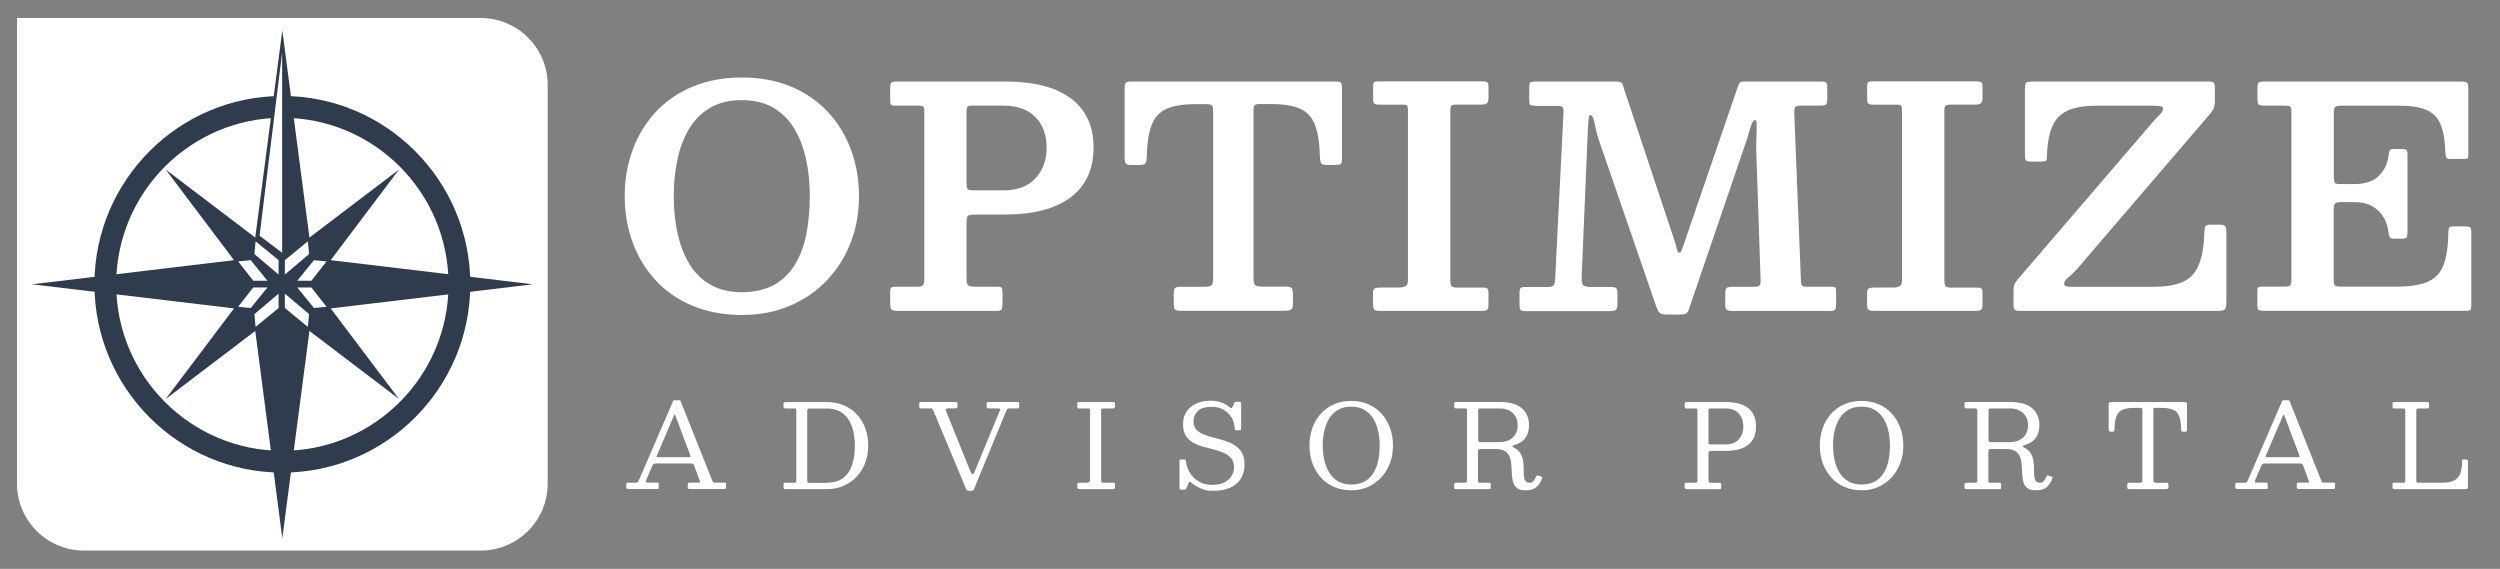 <?xml version="1.0" encoding="UTF-8"?>
<svg id="Layer_1" xmlns="http://www.w3.org/2000/svg" version="1.1" viewBox="0 0 4425.9 1007.1">
  <rect x="0" y="0" width="4425.9" height="1007.1" fill="#808080" stroke="none"/>
  <!-- Generator: Adobe Illustrator 29.3.1, SVG Export Plug-In . SVG Version: 2.1.0 Build 151)  -->
  <defs>
    <style>
      .st0 {
        fill: #2f3c4e;
      }

      .st1 {
        fill: #fff;
      }
    </style>
  </defs>
  <path class="st1" d="M30.1,31.9h820.9c65.5,0,118.6,53.1,118.6,118.6v705.6c0,65.5-53.1,118.6-118.6,118.6H148.7c-65.5,0-118.6-53.1-118.6-118.6V31.9h0Z"/>
  <g>
    <path class="st0" d="M499.9,836.7c-183.5,0-332.7-149.6-332.7-333.4S316.4,169.9,499.9,169.9s332.7,149.6,332.7,333.4-149.3,333.4-332.7,333.4h0ZM499.9,208.5c-162.2,0-294.2,132.2-294.2,294.8s132,294.8,294.2,294.8,294.2-132.2,294.2-294.8-132-294.8-294.2-294.8h0Z"/>
    <g>
      <polygon class="st0" points="943.3 503.3 585.4 460.6 706.3 300.2 547.8 420.6 499.8 53.8 451.9 420.6 293.4 300.2 414.3 460.6 56.4 503.3 414.3 546 293.4 706.3 451.9 585.9 499.8 952.8 547.8 585.9 706.3 706.3 585.4 546 943.3 503.3"/>
      <g>
        <g>
          <polygon class="st1" points="421.6 462.8 448.4 497 473.5 497 443.9 460.6 421.6 462.8"/>
          <polygon class="st1" points="450.4 449.8 493.2 486 493.2 460.6 452.5 427.2 450.4 449.8"/>
          <polygon class="st1" points="545 427.2 504.3 460.6 504.3 486 547.2 449.8 545 427.2"/>
          <polygon class="st1" points="555.8 460.6 526.2 497 551.3 497 578.1 462.8 555.8 460.6"/>
        </g>
        <g>
          <polygon class="st1" points="448.4 508.9 421.6 543.1 443.9 545.3 473.5 508.9 448.4 508.9"/>
          <polygon class="st1" points="452.5 578.7 493.2 545.3 493.2 519.9 450.4 556.1 452.5 578.7"/>
          <polygon class="st1" points="504.3 545.3 545 578.7 547.2 556.1 504.3 519.9 504.3 545.3"/>
          <polygon class="st1" points="551.3 508.9 526.2 508.9 555.8 545.3 578.1 543.1 551.3 508.9"/>
        </g>
      </g>
      <polygon class="st1" points="499.5 447.5 459.5 417.3 499.5 92.9 499.5 447.5"/>
    </g>
  </g>
  <g>
    <g>
      <path class="st1" d="M1108.9,857.3c0-1,.2-1.7.6-2.1s1.2-.6,2.3-.6h12.9c2.2,0,3.6-.3,4.3-1,.7-.7,1.3-1.7,1.9-3.1l60.9-140.8c.2-.5.4-.8.7-.9.3,0,.8-.2,1.4-.2h8.2c.8,0,1.4,0,1.8.2s.7.5.9,1l55.8,140.1c.7,1.6,1.2,2.8,1.6,3.5s1.8,1,4.1,1h16.2c1.4,0,2.2.2,2.5.6.3.4.4,1.2.4,2.6v4.5c0,1.6-.2,2.6-.5,3s-1.2.6-2.8.6h-60.6c-1.3,0-2.3-.2-2.9-.5s-1-1.3-1-2.8v-4.7c0-1.4.3-2.3.9-2.7s1.5-.6,2.8-.6h15.6c1.6,0,2.4-.4,2.4-1.1s-.3-1.6-.6-2.6l-9.2-24.7c-.9-2.3-1.6-3.8-2.3-4.5s-2.6-1-5.9-1h-59.6c-2.3,0-3.9.3-4.7.9-.8.6-1.5,1.7-2.2,3.2l-10.6,24.9c-.7,1.6-.9,2.9-.6,3.7s1.5,1.2,3.8,1.2h15.5c1.2,0,2.1.2,2.6.6s.7,1.2.7,2.5v4.9c0,1.6,0,2.6-.4,2.9-.3.3-1.2.4-2.9.4h-49.1c-1.9,0-3.2-.2-4-.6-.8-.4-1.1-1.6-1.1-3.7v-4.3h0l.2.2ZM1162.8,806.5c-.5,1.2-.6,2-.3,2.4.3.3,1.3.5,3.2.5h52c3.2,0,4.8-.2,4.9-.7s-.2-1.8-1-4l-25.5-67.8c-.8-2-1.3-3.1-1.6-3.2s-.9.8-1.6,2.6l-30,70.3h0Z"/>
      <path class="st1" d="M1387.1,858.5c0-1.6.2-2.7.6-3.2s1.4-.7,3-.7h15.8c1.6,0,2.5-.3,2.8-.9s.4-1.7.4-3.2v-122.9c0-1.8-.2-3-.5-3.6s-1.3-.9-3.1-.9h-13.2c-2.1,0-3.6-.2-4.5-.5s-1.3-1.4-1.3-3.2v-4.6c0-1.3.6-2.1,1.6-2.5,1.1-.3,2.4-.5,4-.5h70.4c11.4,0,21.7,1.9,30.9,5.8s16.9,9.3,23.3,16.3,11.3,15.2,14.7,24.5,5.1,19.5,5.1,30.5-1.8,21.1-5.3,30.5c-3.6,9.3-8.6,17.5-15.2,24.5s-14.4,12.4-23.4,16.3c-9,3.9-19,5.8-30,5.8h-72.4c-1.5,0-2.5-.2-2.9-.7-.4-.4-.7-1.4-.7-2.8v-3.9h-.1ZM1463.1,854.6c12.6,0,22.6-2.9,29.9-8.6,7.3-5.8,12.6-13.6,15.7-23.5,3.2-9.9,4.7-21.1,4.7-33.6s-1.7-23.7-5.1-33.6-8.8-17.8-16.2-23.5-17.1-8.6-29-8.6h-29.5c-1.9,0-3.1.3-3.7.8s-.8,1.8-.8,3.8v123.5c0,1.6.3,2.6.8,3,.6.3,1.7.5,3.4.5h29.7v-.2Z"/>
      <path class="st1" d="M1770.1,727.5c.8-1.9.8-3.1.2-3.7-.7-.5-2.4-.8-5.3-.8h-14.6c-1.4,0-2.4-.2-2.9-.5s-.7-1.2-.7-2.6v-5c0-1.3.2-2.2.6-2.6.4-.4,1.2-.6,2.4-.6h51.6c1.4,0,2.3.3,2.6.8.3.5.4,1.5.4,3v3.8c0,1.3,0,2.2-.4,2.8-.2.6-1,.9-2.4.9h-13.7c-2.3,0-3.8.4-4.5,1.1-.7.7-1.4,1.8-2,3.3l-56.6,137.4c-.3.8-.6,1.5-1,2.1-.4.7-.9,1.2-1.5,1.5s-1.5.5-2.8.5h-3.1c-2.1,0-3.5-.3-4.3-.9-.8-.6-1.5-1.6-2-3l-58.1-138.8c-.6-1.4-1.1-2.2-1.5-2.6-.4-.4-1.7-.6-3.8-.6h-16c-1.5,0-2.4-.3-2.8-.8s-.5-1.6-.5-3.2v-3.3c0-1.7.2-2.8.7-3.3s1.5-.7,3.2-.7h60c1.9,0,3.1.3,3.4.9.3.6.5,1.9.5,3.9v1.4c0,2.2-.3,3.6-.8,4.2-.5.6-1.8.9-4,.9h-10.9c-2.9,0-4.6.4-5,1.2s-.2,2.1.6,4.1l40.9,101.5c1.4,3.4,2.5,5.8,3.4,7.4.9,1.6,1.8,2.4,2.5,2.4s1.5-.7,2.3-2.1c.8-1.4,1.7-3.4,2.8-6.1l42.7-103.9h.4Z"/>
      <path class="st1" d="M1949.4,850.1c0,1.7.3,2.9.8,3.5.6.7,1.6,1,3.1,1h18.5c1,0,1.6.3,1.8.9.3.6.4,1.4.4,2.4v4.7c0,1.2-.3,2.1-1,2.6s-1.7.7-3.1.7h-58.6c-1.4,0-2.5-.2-3.1-.7-.7-.4-1-1.3-1-2.6v-5.1c0-1.1.3-1.8.9-2.3.6-.4,1.9-.6,3.8-.6h10.9c1.8,0,3.4-.3,4.8-.8s2.2-2,2.2-4.3v-122.9c0-1.4,0-2.3-.4-2.8-.2-.5-1.2-.7-2.7-.7h-16c-1.3,0-2.2-.2-2.7-.7s-.8-1.3-.8-2.4v-5.5c0-1.4.2-2.2.7-2.4.4-.2,1.2-.3,2.4-.3h60c1.6,0,2.6.2,3,.6.4.4.7,1.3.7,2.9v3.5c0,1.8-.4,3-1.2,3.5-.8.5-1.8.8-3.1.8h-16.4c-1.6,0-2.7.2-3.2.6-.5.4-.7,1.4-.7,3.1v123.3h0Z"/>
      <path class="st1" d="M2179.7,738.6c-3.5-5.7-8.2-10.2-14-13.5-5.8-3.2-12.4-4.9-19.8-4.9-11.9,0-20.4,2.5-25.4,7.4s-7.5,11-7.5,18.1,1.6,11.1,4.9,14.7c3.2,3.7,7.6,6.6,12.9,8.7s11.3,4,17.7,5.6,12.9,3.4,19.3,5.4c6.4,2,12.4,4.6,17.7,7.9,5.4,3.3,9.7,7.7,12.9,13.2s4.9,12.7,4.9,21.5-2.2,17.8-6.5,24.8c-4.4,6.9-10.7,12.2-19,15.9s-18.3,5.5-30,5.5-14.9-1.3-21.6-4.1-12.4-6.1-17-10.2c-1.5-1.4-2.6-2-3.2-1.8-.6,0-1.3,1.2-2.2,3.3l-3.2,7.9c-.6,1.4-1.1,2.2-1.6,2.5s-1.8.4-3.8.4h-3.2c-1.6,0-2.6-.2-3.1-.6-.5-.4-.8-1.4-.8-2.9v-47.1c0-1.4.3-2.3.9-2.5s1.6-.4,3-.4h4.3c1.4,0,2.2.3,2.6.9.4.6.6,1.5.7,2.6.6,6.5,2.8,13,6.5,19.3s8.9,11.7,15.6,15.9c6.6,4.2,14.6,6.3,23.9,6.3s16.8-1.6,22.6-4.7,9.9-7,12.5-11.8c2.6-4.7,4-9.5,4-14.2,0-6.8-1.6-12.2-4.9-16.2-3.2-4-7.6-7.2-12.9-9.6-5.4-2.4-11.3-4.3-17.7-6-6.4-1.6-12.9-3.3-19.3-5.1-6.4-1.8-12.4-4.2-17.7-7.2-5.4-3-9.7-7-12.9-12.1s-4.9-11.7-4.9-19.9,1.3-13.4,3.9-18.7c2.6-5.3,6.1-9.7,10.7-13.2,4.6-3.5,9.8-6.1,15.8-7.8s12.3-2.5,19-2.5,12.6,1,18.3,3.1,10.6,4.9,14.7,8.5c1.2,1,2.2,1.6,3,1.6s1.6-.8,2.4-2.7l3.2-7.3c.3-.5.5-.9.8-1s.8-.2,1.6-.2h6.6c1.3,0,2.1.2,2.4.7.3.5.5,1.3.5,2.7v44.3c0,1.3-.3,2.1-.8,2.3s-1.4.4-2.7.4h-4.5c-1.9,0-2.8-.2-3-.6s-.3-1.5-.4-3.2c-.6-7.5-2.6-14.1-6.1-19.8h0v.4Z"/>
      <path class="st1" d="M2323.2,758.1c3.4-9.6,8.3-18,14.7-25.2,6.4-7.3,14.2-12.9,23.3-17s19.4-6.1,30.9-6.1,21.7,2,30.9,6.1c9.1,4.1,16.9,9.8,23.3,17,6.4,7.3,11.3,15.7,14.7,25.2s5.1,19.8,5.1,30.8-1.8,21.2-5.3,30.8c-3.6,9.6-8.6,18-15.2,25.2s-14.4,12.9-23.4,17-19,6.1-30,6.1-21.7-2-30.9-6.1-16.9-9.7-23.3-17c-6.4-7.3-11.3-15.7-14.7-25.2s-5.1-19.8-5.1-30.8,1.7-21.2,5.1-30.8h-.1ZM2344.7,815.3c1.9,8.3,4.9,15.7,8.9,22s9.2,11.3,15.6,15c6.4,3.6,14.1,5.5,23,5.5s17.4-1.8,23.8-5.5c6.4-3.6,11.6-8.6,15.5-15,3.9-6.3,6.7-13.7,8.4-22s2.6-17.1,2.6-26.5-1-18.2-2.9-26.5-4.9-15.6-8.9-21.9c-4-6.3-9.2-11.3-15.6-15s-14-5.5-23-5.5-16.6,1.8-23,5.5c-6.4,3.6-11.6,8.6-15.6,15-4,6.3-7,13.7-8.9,21.9s-2.9,17.1-2.9,26.5,1,18.1,2.9,26.5h0Z"/>
      <path class="st1" d="M2720.7,861.9c-4.6,4.1-11.1,6.1-19.6,6.1s-12-1.3-15.4-4c-3.4-2.6-5.8-6.1-7-10.5-1.2-4.3-1.9-9.1-2.2-14.3-.2-5.2-.5-10.3-.8-15.5s-1.2-9.9-2.8-14.3c-1.5-4.3-4.3-7.8-8.2-10.5-3.9-2.6-9.6-4-17.2-4h-26.1c-2.3,0-3.6.3-4.1,1-.4.7-.7,2.1-.7,4.4v50.8c0,1.6.3,2.5.8,2.9s1.6.6,3.3.6h15.3c1.4,0,2.3.2,2.7.7.3.5.5,1.5.5,3v4.6c0,1.3-.2,2.1-.7,2.5-.4.3-1.4.5-2.7.5h-58.2c-1.3,0-2.2-.2-2.6-.7-.4-.4-.6-1.3-.6-2.6v-4.4c0-1.6.3-2.6.8-3s1.5-.6,2.9-.6h14c2.1,0,3.5-.2,4.1-.7.6-.4.9-1.7.9-3.8v-122.2c0-2.2-.3-3.6-.9-4.1s-2-.8-4.2-.8h-13.9c-1.8,0-2.8-.3-3.2-.9-.3-.6-.5-1.8-.5-3.7v-3.2c0-1.4.1-2.3.5-2.8.3-.5,1.1-.7,2.4-.7h78.3c12.4,0,22.4,1.8,29.9,5.5s13,8.7,16.4,14.9,5.1,13.1,5.1,20.7-1.9,15.7-5.9,21.7c-3.9,6.1-10.8,10.6-20.6,13.6-1.9.6-2.9,1.3-2.9,2s1.1,1.6,3.3,2.8c5.1,2.7,8.8,6,11.1,10.1,2.3,4,3.8,8.4,4.5,13,.7,4.7,1,9.2,1,13.8s0,8.7.3,12.4,1.1,6.7,2.6,9,4.1,3.4,7.9,3.4,3.9-.9,5.8-2.6c1.9-1.7,3.7-4.3,5.2-7.9.3-.8.7-1.5,1.1-2,.4-.5,1.1-.6,2.1-.3l5.1,1.6c1,.3,1.8.7,2.3,1s.6,1,.3,1.8c-1.9,6.2-5.1,11.4-9.7,15.5h0l.2.2ZM2655.9,782.7c5.2,0,10.1-1.1,14.9-3.2,4.7-2.2,8.5-5.4,11.5-9.8s4.5-10,4.5-16.8-1.5-12.4-4.5-16.8-6.8-7.7-11.5-9.8-9.6-3.2-14.9-3.2h-34.2c-2.4,0-3.8.2-4.2.6s-.6,1.8-.6,4.2v49.8c0,2.1.3,3.5.8,4.1s1.9.9,4.1.9h34.2-.1Z"/>
      <path class="st1" d="M2985.1,723.1c-1.2,0-2-.3-2.2-.8s-.4-1.4-.4-2.6v-4.2c0-1.6.3-2.6.8-3s1.5-.7,3-.7h69.1c9.3,0,17.3,1,24,3s12.2,4.8,16.6,8.6c4.4,3.7,7.6,8.2,9.7,13.6,2.1,5.3,3.1,11.3,3.1,18s-1,12.6-3.1,18c-2.1,5.3-5.3,9.9-9.7,13.6-4.4,3.7-9.9,6.6-16.6,8.6-6.7,2-14.7,3-24,3h-24.2c-2.8,0-4.6.3-5.4.8-.8.5-1.2,2.2-1.2,5v44.3c0,2.8.3,4.6.9,5.3.6.8,2.3,1.1,5,1.1h13.4c1.6,0,2.5.3,2.8.9s.5,1.7.5,3.2v2.3c0,2.1-.2,3.4-.6,4-.4.6-1.6.9-3.7.9h-54.9c-2.1,0-3.6-.2-4.4-.7-.8-.4-1.2-1.8-1.2-4.1v-3.7c0-1.2.2-2,.7-2.4.4-.3,1.3-.5,2.6-.5h14.6c2.1,0,3.4-.3,4-1,.5-.7.8-2,.8-3.9v-123.9c0-1.2-.2-1.9-.7-2.2s-1.3-.5-2.6-.5h-16.8,0ZM3055.5,786.8c9.9,0,17.5-3,22.8-9.1s8-13.7,8-22.8-2.7-16.8-8-22.8-12.9-9-22.8-9h-27.9c-1.3,0-2.1.3-2.5,1-.3.7-.5,1.7-.5,3v55.2c0,2.1.3,3.4,1,3.8.6.5,2,.7,4.2.7h25.7Z"/>
      <path class="st1" d="M3226.7,758.1c3.4-9.6,8.3-18,14.7-25.2,6.4-7.3,14.2-12.9,23.3-17s19.4-6.1,30.9-6.1,21.7,2,30.9,6.1c9.1,4.1,16.9,9.8,23.3,17,6.4,7.3,11.3,15.7,14.7,25.2s5.1,19.8,5.1,30.8-1.8,21.2-5.3,30.8c-3.6,9.6-8.6,18-15.2,25.2s-14.4,12.9-23.4,17-19,6.1-30,6.1-21.7-2-30.9-6.1-16.9-9.7-23.3-17c-6.4-7.3-11.3-15.7-14.7-25.2s-5.1-19.8-5.1-30.8,1.7-21.2,5.1-30.8h-.1ZM3248.1,815.3c1.9,8.3,4.9,15.7,8.9,22s9.2,11.3,15.6,15c6.4,3.6,14.1,5.5,23,5.5s17.4-1.8,23.8-5.5c6.4-3.6,11.6-8.6,15.5-15,3.9-6.3,6.7-13.7,8.4-22s2.6-17.1,2.6-26.5-1-18.2-2.9-26.5-4.9-15.6-8.9-21.9c-4-6.3-9.2-11.3-15.6-15s-14-5.5-23-5.5-16.6,1.8-23,5.5c-6.4,3.6-11.6,8.6-15.6,15-4,6.3-7,13.7-8.9,21.9s-2.9,17.1-2.9,26.5,1,18.1,2.9,26.5h0Z"/>
      <path class="st1" d="M3624.2,861.9c-4.6,4.1-11.1,6.1-19.6,6.1s-12-1.3-15.4-4c-3.4-2.6-5.8-6.1-7-10.5-1.2-4.3-1.9-9.1-2.2-14.3-.2-5.2-.5-10.3-.8-15.5s-1.2-9.9-2.8-14.3c-1.5-4.3-4.3-7.8-8.2-10.5-3.9-2.6-9.6-4-17.2-4h-26.1c-2.3,0-3.6.3-4.1,1-.4.7-.7,2.1-.7,4.4v50.8c0,1.6.3,2.5.8,2.9s1.6.6,3.3.6h15.3c1.4,0,2.3.2,2.7.7.3.5.5,1.5.5,3v4.6c0,1.3-.2,2.1-.7,2.5-.4.3-1.4.5-2.7.5h-58.2c-1.3,0-2.2-.2-2.6-.7-.4-.4-.6-1.3-.6-2.6v-4.4c0-1.6.3-2.6.8-3s1.5-.6,2.9-.6h14c2.1,0,3.5-.2,4.1-.7.6-.4.9-1.7.9-3.8v-122.2c0-2.2-.3-3.6-.9-4.1s-2-.8-4.2-.8h-13.9c-1.8,0-2.8-.3-3.2-.9-.3-.6-.5-1.8-.5-3.7v-3.2c0-1.4.1-2.3.5-2.8.3-.5,1.1-.7,2.4-.7h78.3c12.4,0,22.4,1.8,29.9,5.5s13,8.7,16.4,14.9,5.1,13.1,5.1,20.7-1.9,15.7-5.9,21.7c-3.9,6.1-10.8,10.6-20.6,13.6-1.9.6-2.9,1.3-2.9,2s1.1,1.6,3.3,2.8c5.1,2.7,8.8,6,11.1,10.1,2.3,4,3.8,8.4,4.5,13,.7,4.7,1,9.2,1,13.8s0,8.7.3,12.4,1.1,6.7,2.6,9,4.1,3.4,7.9,3.4,3.9-.9,5.8-2.6c1.9-1.7,3.7-4.3,5.2-7.9.3-.8.7-1.5,1.1-2,.4-.5,1.1-.6,2.1-.3l5.1,1.6c1,.3,1.8.7,2.3,1s.6,1,.3,1.8c-1.9,6.2-5.1,11.4-9.7,15.5h0l.2.2ZM3559.4,782.7c5.2,0,10.1-1.1,14.9-3.2,4.7-2.2,8.5-5.4,11.5-9.8s4.5-10,4.5-16.8-1.5-12.4-4.5-16.8-6.8-7.7-11.5-9.8-9.6-3.2-14.9-3.2h-34.2c-2.4,0-3.8.2-4.2.6s-.6,1.8-.6,4.2v49.8c0,2.1.3,3.5.8,4.1s1.9.9,4.1.9h34.2-.1Z"/>
      <path class="st1" d="M3766.1,858.2c0-1.6.3-2.7,1-3,.7-.4,1.8-.6,3.3-.6h16.9c2.5,0,4-.3,4.6-.9.6-.6.9-2.2.9-4.7v-122.3c0-2-.3-3.2-.8-3.8s-1.8-.8-3.7-.8h-9.9c-9,0-16,1.2-21,3.4-5,2.3-8.5,6.2-10.6,11.7s-3.2,13.1-3.4,22.8c0,1.6-.3,2.7-.7,3.3s-1.5.9-3.2.9h-2.9c-1.7,0-2.7-.5-3-1.5s-.5-2.2-.5-3.8v-41.7c0-2.4.2-3.9.7-4.5s1.9-.9,4.2-.9h129.5c2,0,3.2.3,3.6.9s.7,1.9.7,4v44.4c0,1.5-.3,2.4-.8,2.7s-1.6.5-3.1.5h-2.5c-1.9,0-3.1-.4-3.4-1.2-.3-.8-.6-2-.6-3.7-.2-9.5-1.4-17-3.4-22.4-2.1-5.4-5.6-9.2-10.6-11.5s-11.9-3.4-20.8-3.4h-10.5c-1.8,0-2.9.3-3.3.8-.4.5-.6,1.8-.6,3.6v122.3c0,2.6.3,4.2.9,4.9s2.1,1,4.7,1h16.9c2.1,0,3.3.3,3.7.9.4.6.6,2,.6,4.1v2c0,2-.5,3.3-1.6,3.7s-2.5.6-4.4.6h-62.3c-2,0-3.3-.2-3.9-.7-.6-.4-.9-1.6-.9-3.5v-3.5h.2Z"/>
      <path class="st1" d="M3957.4,857.3c0-1,.2-1.7.6-2.1.4-.4,1.2-.6,2.3-.6h12.9c2.2,0,3.6-.3,4.3-1s1.3-1.7,1.9-3.1l60.9-140.8c.2-.5.4-.8.7-.9.3,0,.8-.2,1.4-.2h8.2c.8,0,1.4,0,1.8.2.4,0,.7.5.9,1l55.8,140.1c.7,1.6,1.2,2.8,1.6,3.5s1.8,1,4.1,1h16.2c1.4,0,2.2.2,2.5.6.3.4.4,1.2.4,2.6v4.5c0,1.6-.1,2.6-.5,3s-1.2.6-2.8.6h-60.6c-1.3,0-2.3-.2-2.9-.5s-1-1.3-1-2.8v-4.7c0-1.4.3-2.3.9-2.7.6-.4,1.5-.6,2.8-.6h15.6c1.6,0,2.4-.4,2.4-1.1s-.3-1.6-.6-2.6l-9.2-24.7c-.9-2.3-1.6-3.8-2.3-4.5s-2.6-1-5.9-1h-59.6c-2.3,0-3.9.3-4.7.9-.8.6-1.5,1.7-2.2,3.2l-10.6,24.9c-.7,1.6-.9,2.9-.6,3.7.3.8,1.5,1.2,3.8,1.2h15.5c1.2,0,2.1.2,2.6.6s.7,1.2.7,2.5v4.9c0,1.6-.1,2.6-.4,2.9-.3.3-1.2.4-2.9.4h-49.1c-1.9,0-3.2-.2-4-.6-.8-.4-1.1-1.6-1.1-3.7v-4.3h0l.2.2ZM4011.3,806.5c-.5,1.2-.6,2-.3,2.4.3.3,1.3.5,3.2.5h52c3.1,0,4.8-.2,4.9-.7s-.2-1.8-1-4l-25.5-67.8c-.8-2-1.3-3.1-1.6-3.2-.3,0-.9.8-1.6,2.6l-30,70.3h0Z"/>
      <path class="st1" d="M4238.8,723.1c-1.3,0-2.2-.2-2.6-.7-.4-.4-.6-1.4-.6-2.8v-4.8c0-1.3.2-2.1.7-2.5.5-.3,1.4-.5,2.7-.5h57.1c1.6,0,2.8.2,3.3.5s.9,1.3.9,3v4.3c0,1.5-.3,2.5-.8,2.9s-1.5.6-2.8.6h-14.8c-1.5,0-2.6.2-3.2.7s-1,1.6-1,3.3v124.2c0,1.5.3,2.4,1,2.8.7.3,1.8.5,3.3.5h41.9c9.2,0,16.3-1.4,21.3-4.2s8.5-7,10.5-12.6,3.1-12.8,3.1-21.4.1-1.7.4-2.2c.2-.5.8-.7,1.8-.7h4.3c1.4,0,2.4,0,2.9.4.6.3.9,1.1.9,2.5v44.8c0,1.9-.2,3.2-.6,3.8s-1.5.9-3.4.9h-125.1c-1.6,0-2.7-.2-3.4-.6-.7-.4-1-1.4-1-3.1v-4.3c0-1.2.1-2.1.4-2.6s1-.7,2.2-.7h15.2c2,0,3.3-.2,3.9-.6.6-.4.9-1.6.9-3.5v-123.5c0-1.7-.3-2.8-.8-3.2s-1.7-.7-3.5-.7h-15.1,0Z"/>
    </g>
    <g>
      <path class="st1" d="M1120.2,264.8c9.5-25.4,23.2-47.7,41-66.9,17.8-19.1,39.6-34,65.3-44.7,25.7-10.6,54.6-16,86.8-16s61.1,5.3,86.7,16c25.6,10.6,47.3,25.5,65.3,44.7s31.6,41.4,41.1,66.9,14.3,53,14.3,82.6-5,57.1-14.9,82.6-24.1,47.8-42.5,66.9-40.2,34-65.6,44.7c-25.3,10.7-53.4,16-84.3,16s-61.1-5.3-86.8-16c-25.7-10.7-47.4-25.5-65.3-44.7-17.8-19.1-31.5-41.4-41-66.9s-14.3-53-14.3-82.6,4.8-57.1,14.3-82.6h0ZM1199.7,413.9c4.6,20.6,11.7,38.6,21.2,54.1,9.6,15.5,22,27.6,37.3,36.3,15.3,8.7,33.6,13,55,13s41.7-4.3,57.2-13c15.4-8.7,27.8-20.8,37.2-36.3,9.3-15.5,16-33.6,20-54.1s6-42.8,6-66.6-2.3-46.2-6.9-66.7-11.7-38.5-21.2-54c-9.6-15.5-22-27.6-37.3-36.3s-33.6-13-55-13-39.7,4.3-55,13-27.7,20.8-37.3,36.3c-9.6,15.5-16.7,33.5-21.2,54-4.6,20.5-6.9,42.7-6.9,66.7s2.3,46,6.9,66.6h0Z"/>
      <path class="st1" d="M1585,187.1c-4.2,0-6.8-.7-7.7-2-.9-1.4-1.4-4.1-1.4-8.3v-21.4c0-4.9.8-7.9,2.3-9.2,1.6-1.3,4.6-1.9,9.2-1.9h192.8c24.9,0,46.9,2.5,66.2,7.4s35.6,12.4,49,22.2c13.3,9.8,23.4,22,30.3,36.6,6.9,14.5,10.3,31.4,10.3,50.8s-3.4,36.1-10.3,50.9-17,27.2-30.3,37.2-29.7,17.6-49,22.7-41.4,7.7-66.2,7.7h-53.2c-6.9,0-11.3.7-13.2,2.2-1.8,1.5-2.7,5.7-2.7,12.7v97.2c0,6.9.8,11.2,2.5,13s6,2.7,13.2,2.7h38.4c4.8,0,7.5.8,8.4,2.3.8,1.5,1.2,4.6,1.2,9.3v17.6c0,5.6-.5,9.2-1.5,11-1,1.7-4.4,2.6-10.3,2.6h-172.8c-5.7,0-9.5-.6-11.4-1.9-1.9-1.3-2.9-4.8-2.9-10.6v-20.8c0-4.2.6-6.8,1.8-7.9,1.2-1.1,3.9-1.6,8.1-1.6h36.8c6.2,0,10.1-1,11.5-2.8,1.5-1.9,2.2-5.7,2.2-11.5V196c0-4.1-.8-6.7-2.3-7.6-1.6-.9-4.4-1.4-8.6-1.4h-40.4ZM1777,337c23.9,0,42.6-7,55.9-21.1s20-32.3,20-54.7-6.7-40.6-20-54-32-20.2-55.9-20.2h-57.1c-4,0-6.5.9-7.4,2.6-.9,1.7-1.4,4.5-1.4,8.3v127.2c0,5.4.8,8.8,2.5,10,1.7,1.3,5.2,1.9,10.7,1.9h52.7Z"/>
      <path class="st1" d="M2078.1,518.5c0-4.7.9-7.7,2.6-8.9,1.7-1.3,4.8-1.9,9.2-1.9h42.2c6.8,0,11.1-.9,12.9-2.7,1.8-1.8,2.7-6.1,2.7-13V196c0-4.7-.7-7.8-2.2-9.3s-4.5-2.3-9.1-2.3h-20c-22.1,0-39.4,2.8-51.7,8.5s-21.1,15.4-26.2,29.2-7.9,33-8.5,57.5c-.2,4.9-1,8.2-2.5,9.9-1.5,1.7-4.9,2.6-10.4,2.6h-15.4c-4.8,0-7.7-1.1-8.9-3.2-1.2-2.2-1.8-5.4-1.8-9.8v-120.2c0-6.1.6-10.1,1.8-11.9,1.2-1.8,4.8-2.7,10.8-2.7h360.9c5.1,0,8.3.8,9.5,2.4,1.2,1.6,1.8,5.1,1.8,10.3v124.5c0,4.9-.8,7.9-2.3,8.9-1.6,1.1-4.9,1.6-10,1.6h-14.3c-5.7,0-9.1-1-10.3-3s-1.9-5.4-2.1-10.3c-.6-24.4-3.4-43.4-8.6-57.1-5.2-13.7-14-23.4-26.3-29s-29.6-8.4-51.7-8.4h-20.6c-4.4,0-7.2.8-8.5,2.3s-1.9,4.6-1.9,9.3v294.3c0,7.4.8,12.1,2.5,14.2,1.6,2.1,6.1,3.1,13.4,3.1h41.1c5.7,0,9.2.9,10.6,2.7,1.4,1.8,2.1,5.5,2.1,11.1v16.5c0,5.8-1.3,9.3-3.8,10.6-2.6,1.3-6.5,1.9-11.8,1.9h-182.1c-5.5,0-9.1-.6-10.7-1.9-1.6-1.3-2.5-4.6-2.5-10v-20h0v.2Z"/>
      <path class="st1" d="M2567.7,497.3c0,4.9.8,8.1,2.5,9.6,1.6,1.5,4.8,2.3,9.3,2.3h47.7c3.1,0,5.2.7,6.3,2,1.1,1.3,1.6,3.7,1.6,6.9v22.2c0,4-.8,6.6-2.5,8-1.6,1.3-4.8,2-9.3,2h-180.7c-4.6,0-7.7-.7-9.3-2s-2.5-4.2-2.5-8.5v-21.4c0-3.8.9-6.3,2.6-7.5,1.7-1.2,5.2-1.8,10.6-1.8h31.8c4.9,0,9-.7,12.1-2.2,3.1-1.4,4.7-5.1,4.7-11.1V196.2c0-4.3-.4-7.2-1.1-8.7s-3.5-2.2-8.2-2.2h-41.7c-4,0-6.8-.6-8.4-1.9-1.6-1.3-2.3-3.8-2.3-7.6v-22.2c0-4.5.6-7.2,1.8-8.1s3.8-1.4,7.8-1.4h183.5c4.9,0,8,.6,9.3,1.9,1.3,1.3,1.9,4.3,1.9,9.2v17.6c0,5.2-1,8.6-2.9,10.1s-5.1,2.3-9.5,2.3h-43.6c-4.9,0-8.1.6-9.5,1.9-1.4,1.3-2.1,4.3-2.1,9.2v300.8h0v.2Z"/>
      <path class="st1" d="M2717.7,187.1c-4.4,0-7.2-.5-8.5-1.5s-1.9-3.6-1.9-8v-24.4c0-4.7,1-7.4,3-8s5.2-.9,9.6-.9h139.3c4.9,0,8.4.5,10.3,1.6s3.1,2.8,3.7,5,1.5,5.2,2.7,8.8l87.8,264c2.2,6.1,3.8,11.6,4.8,16.4s2.4,7.2,4.2,7.2,3.3-1.4,4.4-4.2c1.1-2.8,2.6-7.2,4.7-13.1l94.6-275.9c1.5-4,2.7-6.6,3.7-7.9,1-1.3,4.3-1.9,10-1.9h132.2c4.9,0,8.3.4,10,1.4,1.7.9,2.6,3.9,2.6,8.9v18.9c0,6-.6,9.7-1.8,11.2s-4.9,2.3-11.1,2.3h-34.3c-5.3,0-8.6,1-9.7,3.1-1.2,2.1-1.7,5.6-1.5,10.7l11.8,295.4c.2,4.7.8,7.8,1.8,9.2,1,1.5,4,2.2,8.9,2.2h41.4c4.9,0,7.9.5,8.8,1.5.9,1,1.4,4,1.4,9.1v19.8c0,4.9-.6,8.2-1.6,9.9-1.1,1.7-4.2,2.6-9.3,2.6h-172.5c-4.8,0-8.1-.7-10-2s-2.9-4.5-2.9-9.3v-18.4c0-5.6.7-9.2,2.1-10.7,1.4-1.5,4.7-2.3,10-2.3h38.7c5.1,0,8.4-.9,9.9-2.6s2.1-4.9,1.9-9.6l-7.7-229.3c-.2-7,0-14.8.3-23.1s.5-15.6.4-21.7c0-6-1-9.1-2.6-9.1s-4.2,2.2-5.9,6.5-3.5,9.7-5.2,16-3.7,12.6-5.9,18.7l-99.8,292.4c-1.3,4-2.8,6.8-4.5,8.4s-5.4,2.4-11.1,2.4h-23.9c-6.9,0-11.4-1.2-13.4-3.5s-3.8-6-5.5-10.8l-102.3-296.7c-1.6-4.7-3.1-10.3-4.4-16.9-1.3-6.6-2.6-12.4-4.1-17.5s-3.4-7.6-5.8-7.6-2.4,1.9-2.9,5.6c-.5,3.7-1,10.3-1.5,19.9l-11,260.5c-.2,7.2.6,12,2.3,14.5s6.5,3.7,14.4,3.7h34.3c5.1,0,8.4.7,10,2,1.6,1.4,2.3,4.6,2.3,9.9v19.2c0,5.2-1.1,8.5-3.3,9.8s-6,1.9-11.5,1.9h-145.9c-5.5,0-9-.6-10.4-1.9-1.5-1.3-2.2-4.6-2.2-10v-20c0-4.7.6-7.7,1.9-8.9,1.3-1.3,4.1-1.9,8.5-1.9h39.5c5.7,0,9.2-1.2,10.7-3.5s2.3-6,2.5-11.1l14.8-295.7c.2-4.1-.5-6.9-1.9-8.3-1.5-1.4-4.6-2-9.3-2h-38.9l-.2-.4Z"/>
      <path class="st1" d="M3442.3,497.3c0,4.9.8,8.1,2.5,9.6,1.6,1.5,4.8,2.3,9.3,2.3h47.7c3.1,0,5.2.7,6.3,2,1.1,1.3,1.6,3.7,1.6,6.9v22.2c0,4-.8,6.6-2.5,8-1.6,1.3-4.8,2-9.3,2h-180.7c-4.6,0-7.7-.7-9.3-2s-2.5-4.2-2.5-8.5v-21.4c0-3.8.9-6.3,2.6-7.5,1.7-1.2,5.2-1.8,10.6-1.8h31.8c4.9,0,9-.7,12.1-2.2,3.1-1.4,4.7-5.1,4.7-11.1V196.2c0-4.3-.4-7.2-1.1-8.7s-3.5-2.2-8.2-2.2h-41.7c-4,0-6.8-.6-8.4-1.9-1.6-1.3-2.3-3.8-2.3-7.6v-22.2c0-4.5.6-7.2,1.8-8.1s3.8-1.4,7.8-1.4h183.5c4.9,0,8,.6,9.3,1.9,1.3,1.3,1.9,4.3,1.9,9.2v17.6c0,5.2-1,8.6-2.9,10.1s-5.1,2.3-9.5,2.3h-43.6c-4.9,0-8.1.6-9.5,1.9-1.4,1.3-2.1,4.3-2.1,9.2v300.8h0v.2Z"/>
      <path class="st1" d="M3910.4,144.3c4.6,0,7.5.8,8.8,2.3s1.9,4.6,1.9,9.1v22.2c0,7.2-1.1,12.7-3.3,16.4s-5,7.4-8.5,11.2l-232.3,270.8c-4.4,5.2-9.3,10-14.7,14.2s-8.1,8.1-8.1,11.5.8,3.2,2.5,4.2c1.6,1,4.8,1.5,9.6,1.5h146.2c22.3,0,39.9-3,52.7-9.1,12.8-6,22-16.1,27.7-30.2s8.9-33.2,9.6-57.4c.2-4.9.8-8.3,1.8-10.3s4.1-3,9.2-3h17.3c4.9,0,7.9,1.2,9.1,3.7s1.6,5.9,1.6,10.4v122.7c0,7.4-1,11.9-2.9,13.5s-6.7,2.4-14.4,2.4h-346.7c-5.1,0-8.6-.6-10.3-1.8s-2.6-4.4-2.6-9.6v-22.2c0-6.5.6-11.1,1.9-13.9s3.3-5.7,6-8.8l239.1-278.6c3.7-4.3,7.5-8.4,11.7-12.3,4.1-3.9,6.2-7.6,6.2-11.2s-6.4-4.9-19.2-4.9h-98.2c-22.1,0-39.5,3-52.1,8.9-12.6,6-21.6,15.4-27,28.3-5.4,12.9-8.5,29.9-9.2,51,0,5.2-.6,8.4-1.8,9.3s-4.6,1.5-10.3,1.5h-16.2c-5.1,0-8.2-.8-9.2-2.3s-1.5-4.6-1.5-9.3v-117.5c0-6.3,1-10,2.9-11.1s6.1-1.6,12.5-1.6h310.2Z"/>
      <path class="st1" d="M4007.2,187.1c-4.9,0-7.9-.9-9.1-2.6-1.1-1.7-1.6-4.8-1.6-9.3v-20c0-4.7.7-7.7,2.1-8.9s4.3-1.9,8.9-1.9h348.6c6,0,9.8.7,11.4,2s2.3,5,2.3,11v113.4c0,4.5-.2,7.4-.5,8.7-.4,1.3-3,1.9-8,1.9h-23.3c-4,0-6.5-.9-7.3-2.7-.8-1.8-1.3-4.4-1.5-7.9-.5-20.9-3.3-37.5-8.2-49.7s-13.1-20.9-24.5-26.1c-11.4-5.2-27.4-7.9-47.9-7.9h-103.4c-5.1,0-8.6.7-10.6,2s-2.9,4.7-2.9,10.1v113.7c0,4.7.5,8,1.6,10s3.8,3,8.2,3h26.3c19.6,0,34.2-5,44-14.9s15.5-22.3,17.1-37.1c.4-3.8,1-6.4,1.9-7.9.9-1.4,2.9-2.2,6-2.2h15.4c4,0,6.7.6,8,1.9s1.9,3.8,1.9,7.6v138.1c0,4.5-.5,7.5-1.5,8.9-1,1.5-3.7,2.2-8.1,2.2h-15.1c-2.9,0-5-.7-6.3-2.2-1.3-1.4-2.1-4.2-2.5-8.4-1.1-10.1-4.1-19.2-8.9-27.4-4.9-8.1-11.5-14.6-19.9-19.4s-18.8-7.2-31.3-7.2h-25.8c-4.4,0-7.4.9-8.9,2.7-1.5,1.8-2.3,5.2-2.3,10.3v124.8c0,5.4.8,8.7,2.3,9.9,1.5,1.2,5.1,1.8,10.6,1.8h98.5c24,0,42.5-2.9,55.5-8.7,13.1-5.8,22.3-15.7,27.6-29.6,5.3-14,8.1-33.2,8.5-57.5.2-4.7.7-7.7,1.6-8.9.9-1.3,3.3-1.9,7.1-1.9h21.4c4.2,0,7,.5,8.4,1.6s2.1,3.8,2.1,8.1v130c0,4.3-.5,7-1.6,8.1s-3.8,1.6-8,1.6h-357.4c-4.6,0-7.7-.5-9.3-1.3-1.6-.9-2.5-3.7-2.5-8.4v-25.2c0-4,.6-6.3,1.9-6.9s3.9-1,7.9-1h36.5c6.4,0,10.3-.7,11.8-2.2,1.5-1.4,2.2-5.4,2.2-11.9V198.1c0-5.4-.8-8.6-2.5-9.6s-5.2-1.5-10.7-1.5h-36.5.3Z"/>
    </g>
  </g>
</svg>